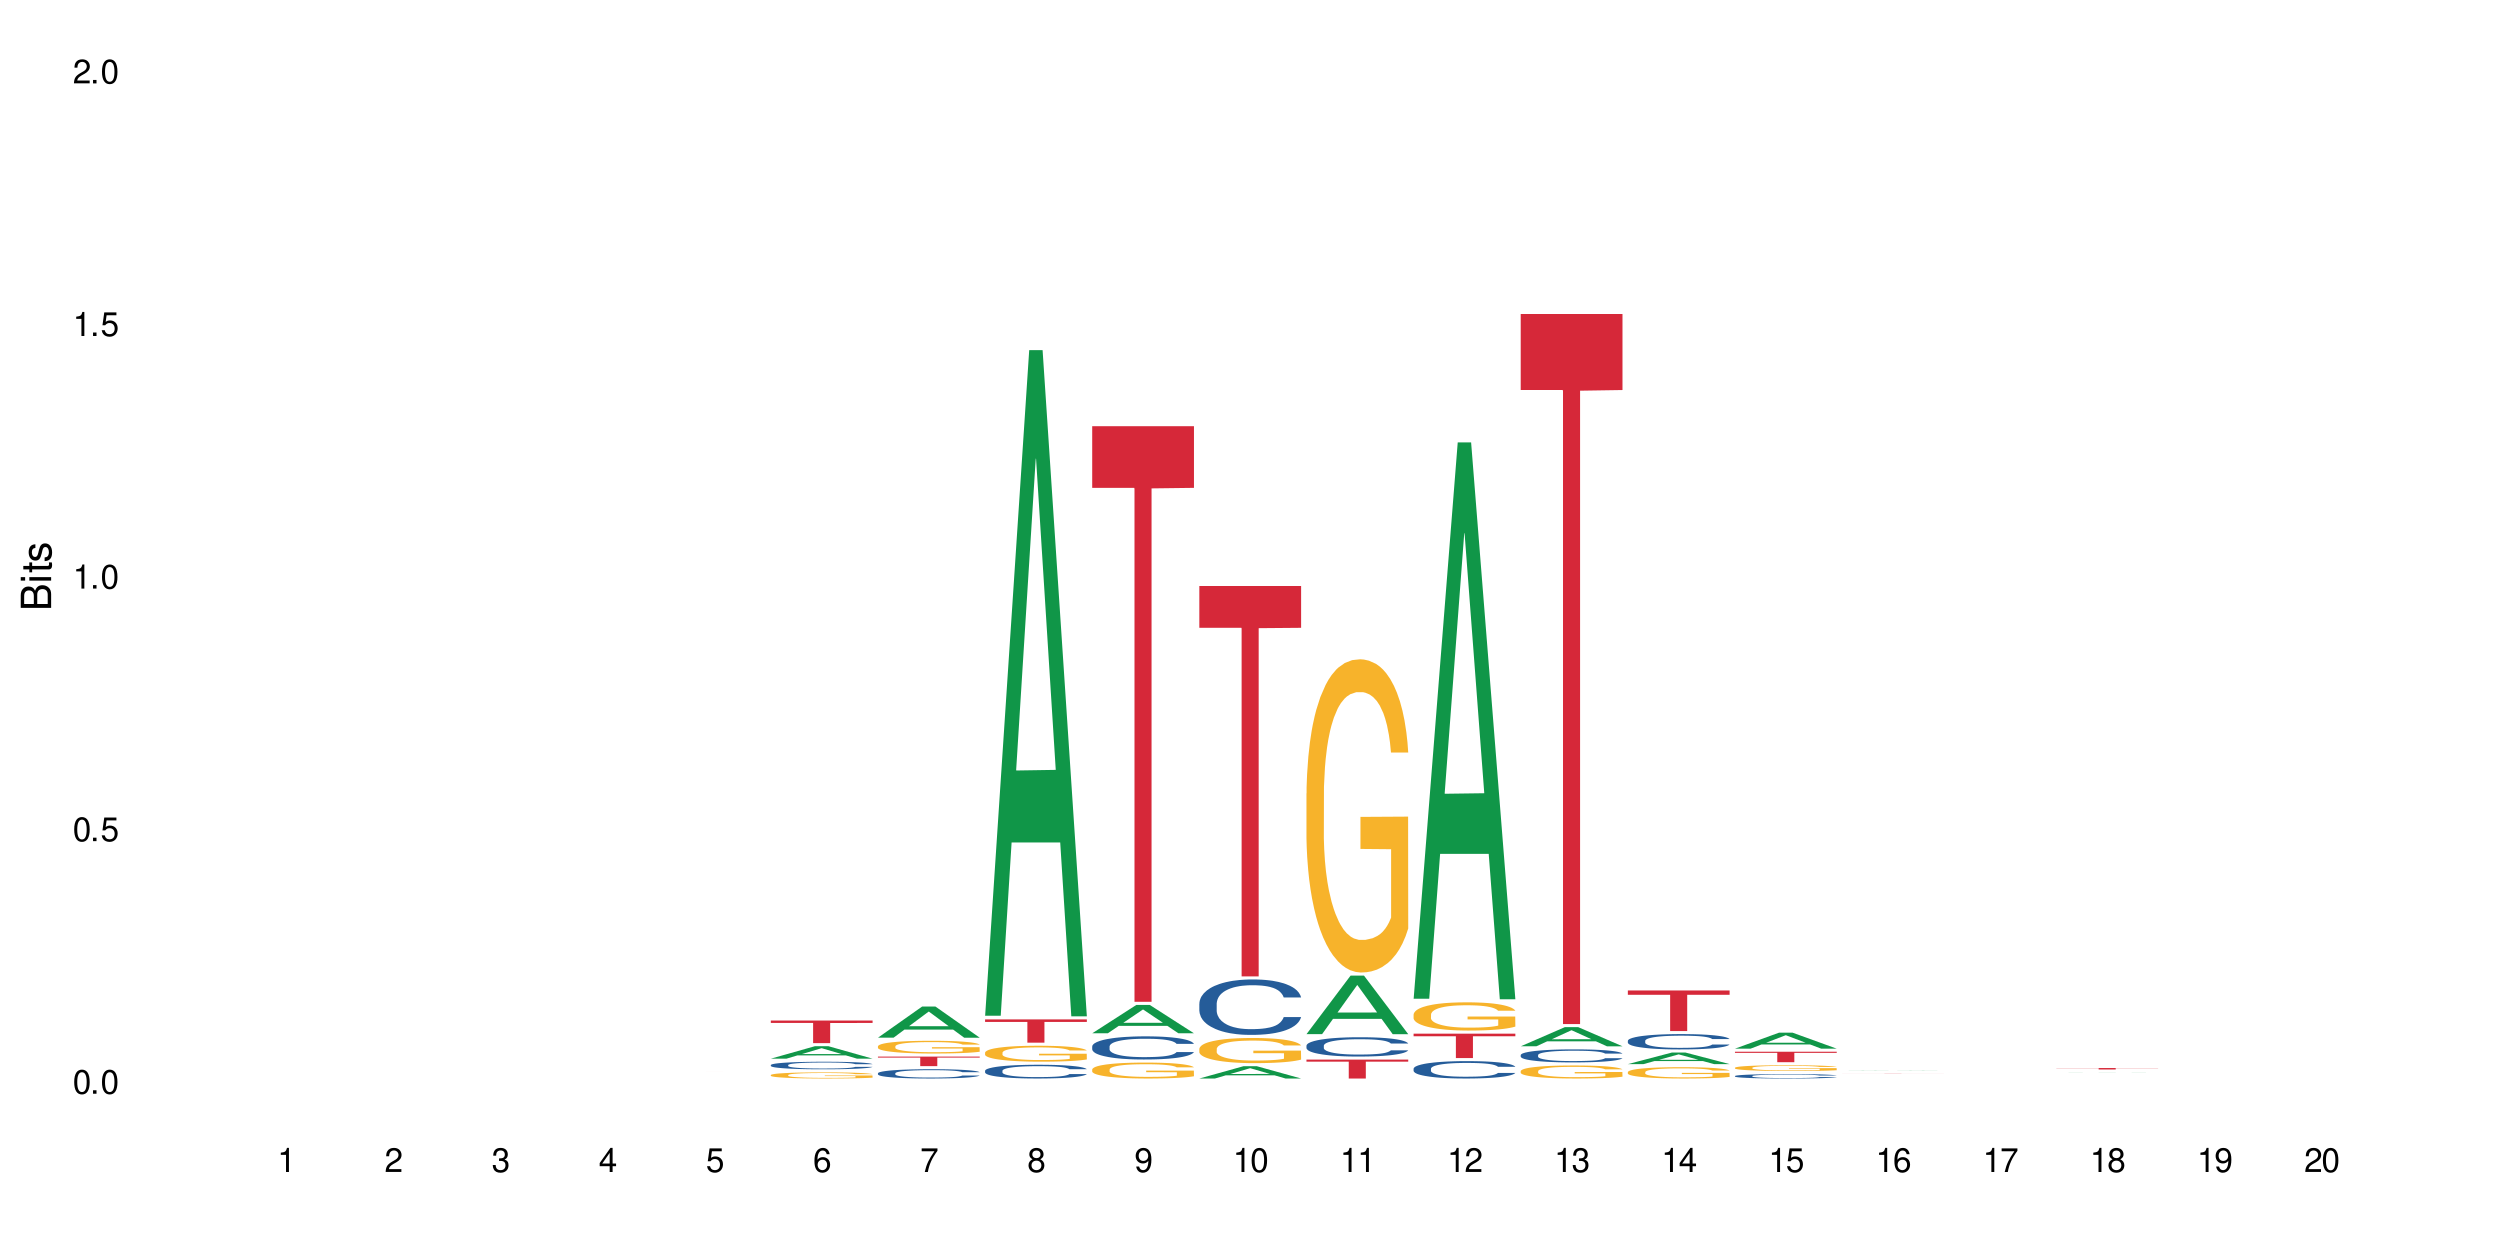 <?xml version="1.0" encoding="UTF-8"?>
<svg xmlns="http://www.w3.org/2000/svg" xmlns:xlink="http://www.w3.org/1999/xlink" width="720" height="360" viewBox="0 0 720 360">
<defs>
<g>
<g id="glyph-0-0">
</g>
<g id="glyph-0-1">
<path d="M 2.641 -6.938 C 2 -6.938 1.422 -6.656 1.078 -6.172 C 0.641 -5.562 0.406 -4.641 0.406 -3.359 C 0.406 -1.016 1.188 0.219 2.641 0.219 C 4.078 0.219 4.859 -1.016 4.859 -3.297 C 4.859 -4.641 4.656 -5.547 4.203 -6.172 C 3.844 -6.656 3.281 -6.938 2.641 -6.938 Z M 2.641 -6.188 C 3.547 -6.188 4 -5.25 4 -3.375 C 4 -1.406 3.562 -0.484 2.625 -0.484 C 1.734 -0.484 1.281 -1.438 1.281 -3.344 C 1.281 -5.25 1.734 -6.188 2.641 -6.188 Z M 2.641 -6.188 "/>
</g>
<g id="glyph-0-2">
<path d="M 1.828 -1 L 0.828 -1 L 0.828 0 L 1.828 0 Z M 1.828 -1 "/>
</g>
<g id="glyph-0-3">
<path d="M 4.562 -6.797 L 1.062 -6.797 L 0.547 -3.094 L 1.328 -3.094 C 1.719 -3.562 2.047 -3.734 2.578 -3.734 C 3.484 -3.734 4.062 -3.109 4.062 -2.094 C 4.062 -1.125 3.484 -0.531 2.578 -0.531 C 1.828 -0.531 1.375 -0.906 1.188 -1.672 L 0.328 -1.672 C 0.453 -1.109 0.547 -0.844 0.75 -0.594 C 1.125 -0.078 1.828 0.219 2.594 0.219 C 3.969 0.219 4.922 -0.781 4.922 -2.219 C 4.922 -3.562 4.031 -4.484 2.719 -4.484 C 2.25 -4.484 1.859 -4.359 1.469 -4.062 L 1.734 -5.969 L 4.562 -5.969 Z M 4.562 -6.797 "/>
</g>
<g id="glyph-0-4">
<path d="M 2.484 -4.938 L 2.484 0 L 3.328 0 L 3.328 -6.938 L 2.766 -6.938 C 2.469 -5.875 2.281 -5.734 0.984 -5.562 L 0.984 -4.938 Z M 2.484 -4.938 "/>
</g>
<g id="glyph-0-5">
<path d="M 4.859 -0.828 L 1.281 -0.828 C 1.359 -1.406 1.672 -1.781 2.5 -2.281 L 3.469 -2.828 C 4.406 -3.344 4.906 -4.062 4.906 -4.906 C 4.906 -5.484 4.672 -6.031 4.266 -6.406 C 3.859 -6.766 3.375 -6.938 2.719 -6.938 C 1.859 -6.938 1.219 -6.625 0.844 -6.031 C 0.609 -5.672 0.5 -5.234 0.484 -4.531 L 1.328 -4.531 C 1.359 -5.016 1.406 -5.281 1.531 -5.516 C 1.75 -5.938 2.188 -6.203 2.703 -6.203 C 3.469 -6.203 4.031 -5.641 4.031 -4.891 C 4.031 -4.344 3.719 -3.859 3.125 -3.516 L 2.234 -3 C 0.812 -2.172 0.406 -1.531 0.328 -0.016 L 4.859 -0.016 Z M 4.859 -0.828 "/>
</g>
<g id="glyph-0-6">
<path d="M 2.125 -3.188 L 2.578 -3.188 C 3.5 -3.188 3.984 -2.766 3.984 -1.922 C 3.984 -1.062 3.469 -0.531 2.594 -0.531 C 1.656 -0.531 1.203 -1 1.156 -2.016 L 0.312 -2.016 C 0.344 -1.453 0.438 -1.094 0.609 -0.781 C 0.953 -0.109 1.625 0.219 2.547 0.219 C 3.953 0.219 4.859 -0.625 4.859 -1.938 C 4.859 -2.828 4.516 -3.297 3.703 -3.594 C 4.344 -3.844 4.656 -4.328 4.656 -5.031 C 4.656 -6.219 3.875 -6.938 2.578 -6.938 C 1.203 -6.938 0.484 -6.172 0.453 -4.703 L 1.297 -4.703 C 1.312 -5.125 1.344 -5.359 1.453 -5.578 C 1.641 -5.969 2.062 -6.203 2.594 -6.203 C 3.344 -6.203 3.797 -5.75 3.797 -5 C 3.797 -4.516 3.609 -4.219 3.25 -4.047 C 3.016 -3.953 2.703 -3.922 2.125 -3.906 Z M 2.125 -3.188 "/>
</g>
<g id="glyph-0-7">
<path d="M 3.141 -1.672 L 3.141 0 L 3.984 0 L 3.984 -1.672 L 4.984 -1.672 L 4.984 -2.438 L 3.984 -2.438 L 3.984 -6.938 L 3.359 -6.938 L 0.266 -2.578 L 0.266 -1.672 Z M 3.141 -2.438 L 1 -2.438 L 3.141 -5.5 Z M 3.141 -2.438 "/>
</g>
<g id="glyph-0-8">
<path d="M 4.781 -5.125 C 4.609 -6.266 3.891 -6.938 2.844 -6.938 C 2.094 -6.938 1.422 -6.578 1.031 -5.953 C 0.594 -5.266 0.406 -4.422 0.406 -3.172 C 0.406 -2 0.578 -1.25 0.984 -0.641 C 1.359 -0.078 1.953 0.219 2.703 0.219 C 3.984 0.219 4.922 -0.75 4.922 -2.094 C 4.922 -3.375 4.062 -4.281 2.844 -4.281 C 2.172 -4.281 1.641 -4.031 1.281 -3.516 C 1.281 -5.234 1.828 -6.188 2.797 -6.188 C 3.391 -6.188 3.797 -5.797 3.938 -5.125 Z M 2.734 -3.531 C 3.547 -3.531 4.062 -2.953 4.062 -2.031 C 4.062 -1.156 3.484 -0.531 2.703 -0.531 C 1.922 -0.531 1.328 -1.188 1.328 -2.078 C 1.328 -2.938 1.906 -3.531 2.734 -3.531 Z M 2.734 -3.531 "/>
</g>
<g id="glyph-0-9">
<path d="M 4.984 -6.797 L 0.438 -6.797 L 0.438 -5.969 L 4.109 -5.969 C 2.5 -3.656 1.828 -2.234 1.328 0 L 2.219 0 C 2.594 -2.172 3.453 -4.047 4.984 -6.094 Z M 4.984 -6.797 "/>
</g>
<g id="glyph-0-10">
<path d="M 3.75 -3.656 C 4.469 -4.094 4.688 -4.438 4.688 -5.078 C 4.688 -6.172 3.844 -6.938 2.641 -6.938 C 1.438 -6.938 0.594 -6.172 0.594 -5.094 C 0.594 -4.438 0.812 -4.094 1.516 -3.656 C 0.734 -3.266 0.359 -2.703 0.359 -1.922 C 0.359 -0.656 1.281 0.219 2.641 0.219 C 3.984 0.219 4.922 -0.656 4.922 -1.922 C 4.922 -2.703 4.531 -3.266 3.75 -3.656 Z M 2.641 -6.188 C 3.359 -6.188 3.812 -5.75 3.812 -5.062 C 3.812 -4.406 3.344 -3.984 2.641 -3.984 C 1.922 -3.984 1.453 -4.406 1.453 -5.078 C 1.453 -5.75 1.922 -6.188 2.641 -6.188 Z M 2.641 -3.266 C 3.484 -3.266 4.062 -2.719 4.062 -1.906 C 4.062 -1.078 3.484 -0.531 2.625 -0.531 C 1.797 -0.531 1.219 -1.094 1.219 -1.906 C 1.219 -2.719 1.781 -3.266 2.641 -3.266 Z M 2.641 -3.266 "/>
</g>
<g id="glyph-0-11">
<path d="M 0.516 -1.578 C 0.672 -0.453 1.406 0.219 2.438 0.219 C 3.188 0.219 3.859 -0.141 4.266 -0.766 C 4.688 -1.453 4.891 -2.297 4.891 -3.547 C 4.891 -4.719 4.703 -5.453 4.312 -6.078 C 3.938 -6.641 3.344 -6.938 2.594 -6.938 C 1.297 -6.938 0.359 -5.969 0.359 -4.625 C 0.359 -3.344 1.234 -2.453 2.453 -2.453 C 3.094 -2.453 3.578 -2.672 4.016 -3.203 C 4 -1.484 3.469 -0.531 2.5 -0.531 C 1.906 -0.531 1.484 -0.906 1.359 -1.578 Z M 2.578 -6.203 C 3.375 -6.203 3.969 -5.531 3.969 -4.641 C 3.969 -3.797 3.391 -3.188 2.547 -3.188 C 1.734 -3.188 1.234 -3.766 1.234 -4.688 C 1.234 -5.562 1.797 -6.203 2.578 -6.203 Z M 2.578 -6.203 "/>
</g>
<g id="glyph-1-0">
</g>
<g id="glyph-1-1">
<path d="M 0 -0.953 L 0 -4.891 C 0 -5.719 -0.234 -6.344 -0.734 -6.797 C -1.188 -7.234 -1.812 -7.469 -2.5 -7.469 C -3.547 -7.469 -4.188 -7 -4.625 -5.875 C -4.984 -6.688 -5.625 -7.094 -6.531 -7.094 C -7.172 -7.094 -7.734 -6.859 -8.141 -6.391 C -8.562 -5.922 -8.75 -5.344 -8.75 -4.5 L -8.75 -0.953 Z M -4.984 -2.062 L -7.766 -2.062 L -7.766 -4.219 C -7.766 -4.844 -7.688 -5.203 -7.453 -5.5 C -7.219 -5.812 -6.859 -5.969 -6.375 -5.969 C -5.891 -5.969 -5.531 -5.812 -5.297 -5.5 C -5.062 -5.203 -4.984 -4.844 -4.984 -4.219 Z M -0.984 -2.062 L -4 -2.062 L -4 -4.781 C -4 -5.766 -3.438 -6.359 -2.484 -6.359 C -1.547 -6.359 -0.984 -5.766 -0.984 -4.781 Z M -0.984 -2.062 "/>
</g>
<g id="glyph-1-2">
<path d="M -6.281 -1.797 L -6.281 -0.797 L 0 -0.797 L 0 -1.797 Z M -8.75 -1.797 L -8.75 -0.797 L -7.484 -0.797 L -7.484 -1.797 Z M -8.75 -1.797 "/>
</g>
<g id="glyph-1-3">
<path d="M -6.281 -3.047 L -6.281 -2.016 L -8.016 -2.016 L -8.016 -1.016 L -6.281 -1.016 L -6.281 -0.172 L -5.469 -0.172 L -5.469 -1.016 L -0.719 -1.016 C -0.078 -1.016 0.281 -1.453 0.281 -2.234 C 0.281 -2.5 0.25 -2.719 0.188 -3.047 L -0.641 -3.047 C -0.609 -2.906 -0.594 -2.766 -0.594 -2.562 C -0.594 -2.141 -0.719 -2.016 -1.156 -2.016 L -5.469 -2.016 L -5.469 -3.047 Z M -6.281 -3.047 "/>
</g>
<g id="glyph-1-4">
<path d="M -4.531 -5.25 C -5.766 -5.25 -6.469 -4.422 -6.469 -2.969 C -6.469 -1.516 -5.719 -0.562 -4.547 -0.562 C -3.562 -0.562 -3.094 -1.062 -2.734 -2.562 L -2.516 -3.484 C -2.344 -4.188 -2.094 -4.469 -1.641 -4.469 C -1.047 -4.469 -0.641 -3.875 -0.641 -3 C -0.641 -2.453 -0.797 -2 -1.062 -1.75 C -1.25 -1.594 -1.422 -1.531 -1.875 -1.469 L -1.875 -0.406 C -0.422 -0.453 0.281 -1.266 0.281 -2.922 C 0.281 -4.5 -0.5 -5.516 -1.719 -5.516 C -2.656 -5.516 -3.172 -4.984 -3.469 -3.734 L -3.703 -2.766 C -3.891 -1.953 -4.156 -1.609 -4.594 -1.609 C -5.188 -1.609 -5.547 -2.125 -5.547 -2.938 C -5.547 -3.75 -5.203 -4.172 -4.531 -4.203 Z M -4.531 -5.25 "/>
</g>
</g>
</defs>
<rect x="-72" y="-36" width="864" height="432" fill="rgb(100%, 100%, 100%)" fill-opacity="1"/>
<path fill-rule="nonzero" fill="rgb(83.922%, 15.686%, 22.353%)" fill-opacity="1" d="M 191.145 308.559 L 220.453 308.559 L 208.238 308.559 L 208.238 308.562 L 203.324 308.562 L 203.324 308.559 Z M 191.145 308.559 "/>
<path fill-rule="nonzero" fill="rgb(6.275%, 58.824%, 28.235%)" fill-opacity="1" d="M 221.996 304.895 L 222.027 304.891 L 234.711 301.301 L 238.562 301.301 L 251.305 304.898 L 246.828 304.898 L 243.633 303.961 L 229.637 303.961 L 226.504 304.895 L 221.996 304.895 L 230.984 303.57 L 242.352 303.566 L 236.684 301.887 L 236.621 301.887 L 236.559 301.895 L 230.953 303.566 L 230.984 303.57 Z M 221.996 304.895 "/>
<path fill-rule="nonzero" fill="rgb(14.51%, 36.078%, 60%)" fill-opacity="1" d="M 221.996 306.73 L 222.031 306.727 L 222.031 306.68 L 222.137 306.605 L 222.391 306.508 L 222.641 306.441 L 223.281 306.324 L 224.176 306.211 L 225.105 306.125 L 225.785 306.074 L 226.391 306.035 L 227.785 305.961 L 228.68 305.922 L 229.645 305.887 L 230.824 305.855 L 231.684 305.836 L 233.613 305.805 L 235.043 305.789 L 236.148 305.781 L 238.547 305.781 L 239.977 305.793 L 241.012 305.801 L 242.156 305.816 L 243.121 305.836 L 244.801 305.879 L 246.301 305.934 L 246.98 305.965 L 248.055 306.027 L 248.875 306.086 L 249.445 306.141 L 250.09 306.211 L 250.664 306.301 L 251.09 306.402 L 251.305 306.488 L 246.301 306.488 L 246.051 306.41 L 245.766 306.348 L 245.23 306.266 L 244.691 306.207 L 243.941 306.152 L 243.262 306.113 L 242.336 306.074 L 241.512 306.051 L 240.652 306.035 L 239.832 306.023 L 238.258 306.008 L 236.438 306.008 L 235.758 306.016 L 234.363 306.031 L 233.613 306.043 L 232.539 306.07 L 231.789 306.098 L 230.895 306.137 L 230.289 306.172 L 229.539 306.223 L 229 306.27 L 228.395 306.332 L 228.035 306.383 L 227.715 306.438 L 227.43 306.504 L 227.215 306.574 L 227.07 306.648 L 227 306.719 L 227 307.027 L 227.07 307.098 L 227.25 307.184 L 227.715 307.305 L 228.395 307.41 L 229.18 307.492 L 229.93 307.551 L 230.359 307.578 L 230.93 307.613 L 231.824 307.652 L 233.113 307.691 L 233.863 307.707 L 235.008 307.723 L 236.188 307.73 L 237.758 307.73 L 239.152 307.723 L 240.082 307.715 L 241.047 307.699 L 242.371 307.664 L 243.191 307.633 L 243.906 307.594 L 244.441 307.555 L 244.801 307.523 L 245.336 307.461 L 245.766 307.395 L 246.086 307.324 L 246.301 307.258 L 251.305 307.258 L 251.09 307.336 L 250.77 307.414 L 250.449 307.473 L 249.949 307.543 L 249.375 307.605 L 248.555 307.672 L 247.875 307.719 L 246.98 307.77 L 246.16 307.805 L 245.266 307.84 L 243.941 307.879 L 243.086 307.898 L 242.156 307.918 L 241.047 307.934 L 239.652 307.949 L 238.152 307.957 L 236.758 307.957 L 235.258 307.953 L 234.148 307.945 L 232.684 307.93 L 230.859 307.891 L 229.539 307.855 L 228.5 307.816 L 227.605 307.777 L 226.605 307.723 L 225.32 307.637 L 224.535 307.566 L 223.996 307.512 L 223.391 307.434 L 222.961 307.367 L 222.461 307.254 L 222.102 307.113 L 221.996 307.004 Z M 221.996 306.73 "/>
<path fill-rule="nonzero" fill="rgb(96.863%, 70.196%, 16.863%)" fill-opacity="1" d="M 221.996 309.602 L 222.031 309.598 L 222.031 309.566 L 222.176 309.492 L 222.531 309.395 L 222.996 309.312 L 223.496 309.246 L 223.82 309.211 L 224.355 309.164 L 224.82 309.129 L 226 309.055 L 227.5 308.988 L 228.32 308.957 L 229.25 308.93 L 230.574 308.898 L 231.184 308.891 L 233.039 308.863 L 235.148 308.848 L 237.473 308.844 L 238.547 308.844 L 240.012 308.852 L 242.012 308.867 L 243.156 308.883 L 244.051 308.898 L 244.98 308.922 L 246.121 308.953 L 247.195 308.992 L 248.055 309.031 L 248.91 309.078 L 249.625 309.133 L 250.234 309.188 L 250.77 309.254 L 251.09 309.312 L 251.305 309.367 L 246.336 309.367 L 246.051 309.312 L 245.73 309.27 L 245.195 309.215 L 244.656 309.176 L 244.121 309.145 L 243.121 309.105 L 242.262 309.078 L 241.191 309.055 L 240.152 309.039 L 238.973 309.031 L 238.258 309.027 L 236.363 309.027 L 234.648 309.039 L 233.648 309.051 L 232.934 309.066 L 231.934 309.09 L 231.324 309.109 L 230.969 309.121 L 229.895 309.172 L 229.18 309.219 L 228.785 309.246 L 228.285 309.297 L 227.93 309.34 L 227.535 309.406 L 227.32 309.453 L 227.035 309.562 L 227 309.855 L 227.105 309.914 L 227.32 309.98 L 227.605 310.039 L 228.035 310.102 L 228.465 310.148 L 229.215 310.211 L 229.859 310.254 L 230.359 310.281 L 231.324 310.324 L 231.719 310.34 L 232.648 310.367 L 233.613 310.391 L 234.793 310.41 L 235.688 310.418 L 237.117 310.43 L 238.938 310.43 L 241.082 310.418 L 242.441 310.406 L 243.371 310.391 L 243.977 310.383 L 244.73 310.363 L 245.266 310.348 L 245.766 310.328 L 246.375 310.301 L 246.375 309.914 L 237.543 309.914 L 237.543 309.734 L 251.27 309.73 L 251.305 310.363 L 250.555 310.406 L 249.625 310.449 L 248.73 310.48 L 247.805 310.508 L 246.48 310.539 L 245.406 310.559 L 243.766 310.582 L 242.262 310.598 L 240.691 310.605 L 239.297 310.609 L 237.652 310.613 L 236.188 310.609 L 234.613 310.598 L 233.363 310.586 L 232.219 310.57 L 231.074 310.551 L 229.645 310.516 L 228.715 310.488 L 227.75 310.453 L 226.785 310.414 L 225.926 310.371 L 225.355 310.336 L 224.785 310.297 L 224.176 310.25 L 223.605 310.195 L 223.176 310.145 L 222.781 310.086 L 222.496 310.035 L 222.211 309.961 L 222.066 309.902 L 221.996 309.852 Z M 221.996 309.602 "/>
<path fill-rule="nonzero" fill="rgb(83.922%, 15.686%, 22.353%)" fill-opacity="1" d="M 221.996 293.918 L 251.305 293.918 L 251.305 294.613 L 239.09 294.617 L 239.09 300.418 L 234.176 300.418 L 234.176 294.625 L 234.105 294.613 L 221.996 294.613 Z M 221.996 293.918 "/>
<path fill-rule="nonzero" fill="rgb(6.275%, 58.824%, 28.235%)" fill-opacity="1" d="M 252.848 298.848 L 252.879 298.84 L 265.562 289.891 L 269.414 289.891 L 282.16 298.859 L 277.68 298.859 L 274.488 296.516 L 260.488 296.516 L 257.359 298.848 L 252.848 298.848 L 261.836 295.547 L 273.203 295.539 L 267.535 291.355 L 267.473 291.348 L 267.41 291.371 L 261.805 295.539 L 261.836 295.547 Z M 252.848 298.848 "/>
<path fill-rule="nonzero" fill="rgb(14.51%, 36.078%, 60%)" fill-opacity="1" d="M 252.848 309.098 L 252.883 309.094 L 252.883 309.035 L 252.992 308.941 L 253.242 308.824 L 253.492 308.746 L 254.137 308.602 L 255.027 308.461 L 255.957 308.352 L 256.637 308.289 L 257.246 308.238 L 258.641 308.148 L 259.531 308.102 L 260.496 308.062 L 261.676 308.02 L 262.535 307.996 L 264.465 307.957 L 265.895 307.938 L 267.004 307.93 L 269.398 307.93 L 270.828 307.941 L 271.863 307.953 L 273.008 307.973 L 273.973 307.996 L 275.652 308.047 L 277.156 308.117 L 277.832 308.156 L 278.906 308.234 L 279.727 308.305 L 280.301 308.371 L 280.945 308.461 L 281.516 308.57 L 281.945 308.695 L 282.16 308.801 L 277.156 308.801 L 276.906 308.703 L 276.617 308.629 L 276.082 308.527 L 275.547 308.457 L 274.797 308.383 L 274.117 308.34 L 273.188 308.293 L 272.363 308.262 L 271.508 308.238 L 270.684 308.227 L 269.113 308.211 L 267.289 308.211 L 266.609 308.215 L 265.215 308.234 L 264.465 308.254 L 263.395 308.285 L 262.641 308.316 L 261.75 308.367 L 261.141 308.41 L 260.391 308.473 L 259.855 308.527 L 259.246 308.609 L 258.891 308.672 L 258.566 308.738 L 258.281 308.82 L 258.066 308.906 L 257.926 308.996 L 257.852 309.086 L 257.852 309.465 L 257.926 309.555 L 258.102 309.656 L 258.566 309.805 L 259.246 309.938 L 260.031 310.039 L 260.785 310.113 L 261.211 310.145 L 261.785 310.188 L 262.68 310.234 L 263.965 310.285 L 264.715 310.305 L 265.859 310.324 L 267.039 310.332 L 268.613 310.332 L 270.004 310.324 L 270.934 310.312 L 271.898 310.293 L 273.223 310.25 L 274.043 310.211 L 274.758 310.164 L 275.297 310.117 L 275.652 310.078 L 276.188 310 L 276.617 309.918 L 276.941 309.832 L 277.156 309.75 L 282.16 309.75 L 281.945 309.848 L 281.621 309.941 L 281.301 310.016 L 280.801 310.102 L 280.23 310.176 L 279.406 310.262 L 278.727 310.316 L 277.832 310.379 L 277.012 310.426 L 276.117 310.469 L 274.797 310.516 L 273.938 310.543 L 273.008 310.562 L 271.898 310.582 L 270.508 310.602 L 269.004 310.609 L 267.609 310.613 L 266.109 310.605 L 265 310.598 L 263.535 310.574 L 261.715 310.531 L 260.391 310.484 L 259.355 310.438 L 258.461 310.391 L 257.461 310.324 L 256.172 310.215 L 255.387 310.133 L 254.852 310.062 L 254.242 309.969 L 253.812 309.883 L 253.312 309.746 L 252.957 309.57 L 252.848 309.438 Z M 252.848 309.098 "/>
<path fill-rule="nonzero" fill="rgb(96.863%, 70.196%, 16.863%)" fill-opacity="1" d="M 252.848 301.316 L 252.883 301.312 L 252.883 301.246 L 253.027 301.094 L 253.383 300.887 L 253.848 300.715 L 254.352 300.582 L 254.672 300.512 L 255.207 300.41 L 255.672 300.336 L 256.852 300.184 L 258.352 300.043 L 259.176 299.984 L 260.105 299.926 L 261.426 299.863 L 262.035 299.84 L 263.895 299.785 L 266.004 299.754 L 268.324 299.742 L 269.398 299.746 L 270.863 299.758 L 272.863 299.797 L 274.008 299.828 L 274.902 299.863 L 275.832 299.906 L 276.977 299.973 L 278.047 300.055 L 278.906 300.133 L 279.766 300.234 L 280.48 300.344 L 281.086 300.461 L 281.621 300.602 L 281.945 300.719 L 282.16 300.836 L 277.191 300.836 L 276.906 300.719 L 276.582 300.629 L 276.047 300.516 L 275.512 300.438 L 274.973 300.371 L 273.973 300.285 L 273.117 300.23 L 272.043 300.184 L 271.008 300.156 L 269.828 300.133 L 269.113 300.129 L 267.219 300.129 L 265.5 300.152 L 264.5 300.18 L 263.785 300.207 L 262.785 300.254 L 262.176 300.297 L 261.82 300.324 L 260.746 300.426 L 260.031 300.52 L 259.641 300.586 L 259.141 300.684 L 258.781 300.777 L 258.391 300.91 L 258.176 301.012 L 257.887 301.238 L 257.852 301.844 L 257.961 301.969 L 258.176 302.109 L 258.461 302.23 L 258.891 302.355 L 259.316 302.453 L 260.07 302.586 L 260.711 302.672 L 261.211 302.73 L 262.176 302.82 L 262.57 302.852 L 263.5 302.91 L 264.465 302.957 L 265.645 302.996 L 266.539 303.016 L 267.969 303.035 L 269.793 303.035 L 271.938 303.016 L 273.293 302.988 L 274.223 302.961 L 274.832 302.938 L 275.582 302.898 L 276.117 302.867 L 276.617 302.828 L 277.227 302.773 L 277.227 301.969 L 268.398 301.969 L 268.398 301.59 L 282.121 301.586 L 282.16 302.898 L 281.406 302.992 L 280.48 303.078 L 279.586 303.145 L 278.656 303.203 L 277.332 303.266 L 276.262 303.305 L 274.617 303.352 L 273.117 303.383 L 271.543 303.402 L 270.148 303.414 L 268.504 303.418 L 267.039 303.41 L 265.465 303.391 L 264.215 303.363 L 263.07 303.328 L 261.926 303.285 L 260.496 303.215 L 259.57 303.16 L 258.602 303.09 L 257.637 303.004 L 256.781 302.914 L 256.207 302.844 L 255.637 302.762 L 255.027 302.66 L 254.457 302.547 L 254.027 302.445 L 253.637 302.328 L 253.348 302.215 L 253.062 302.062 L 252.922 301.945 L 252.848 301.84 Z M 252.848 301.316 "/>
<path fill-rule="nonzero" fill="rgb(83.922%, 15.686%, 22.353%)" fill-opacity="1" d="M 252.848 304.301 L 282.16 304.301 L 282.16 304.594 L 269.941 304.598 L 269.941 307.047 L 265.027 307.047 L 265.027 304.602 L 264.957 304.594 L 252.848 304.594 Z M 252.848 304.301 "/>
<path fill-rule="nonzero" fill="rgb(6.275%, 58.824%, 28.235%)" fill-opacity="1" d="M 283.703 292.527 L 283.734 292.344 L 296.414 100.832 L 300.266 100.832 L 313.012 292.707 L 308.535 292.707 L 305.34 242.621 L 291.344 242.621 L 288.211 292.527 L 283.703 292.527 L 292.688 221.902 L 304.055 221.723 L 298.387 132.18 L 298.324 132 L 298.262 132.539 L 292.656 221.723 L 292.688 221.902 Z M 283.703 292.527 "/>
<path fill-rule="nonzero" fill="rgb(14.51%, 36.078%, 60%)" fill-opacity="1" d="M 283.703 308.375 L 283.738 308.371 L 283.738 308.285 L 283.844 308.145 L 284.094 307.973 L 284.344 307.852 L 284.988 307.641 L 285.883 307.434 L 286.812 307.273 L 287.492 307.18 L 288.098 307.105 L 289.492 306.973 L 290.387 306.906 L 291.352 306.844 L 292.531 306.781 L 293.387 306.746 L 295.316 306.688 L 296.746 306.66 L 297.855 306.652 L 300.25 306.652 L 301.68 306.664 L 302.719 306.684 L 303.859 306.711 L 304.828 306.746 L 306.508 306.824 L 308.008 306.926 L 308.688 306.984 L 309.758 307.098 L 310.582 307.203 L 311.152 307.301 L 311.797 307.434 L 312.367 307.598 L 312.797 307.781 L 313.012 307.938 L 308.008 307.938 L 307.758 307.793 L 307.473 307.68 L 306.934 307.531 L 306.398 307.426 L 305.648 307.32 L 304.969 307.254 L 304.039 307.184 L 303.219 307.141 L 302.359 307.105 L 301.539 307.086 L 299.965 307.062 L 298.141 307.062 L 297.465 307.07 L 296.07 307.102 L 295.316 307.125 L 294.246 307.176 L 293.496 307.223 L 292.602 307.297 L 291.992 307.355 L 291.242 307.453 L 290.707 307.535 L 290.098 307.652 L 289.742 307.746 L 289.422 307.848 L 289.133 307.965 L 288.922 308.094 L 288.777 308.227 L 288.707 308.355 L 288.707 308.918 L 288.777 309.047 L 288.957 309.199 L 289.422 309.422 L 290.098 309.613 L 290.887 309.766 L 291.637 309.875 L 292.066 309.926 L 292.637 309.98 L 293.531 310.055 L 294.816 310.125 L 295.57 310.156 L 296.711 310.184 L 297.891 310.199 L 299.465 310.199 L 300.859 310.184 L 301.789 310.168 L 302.754 310.137 L 304.074 310.078 L 304.898 310.02 L 305.613 309.949 L 306.148 309.879 L 306.508 309.824 L 307.043 309.711 L 307.473 309.586 L 307.793 309.461 L 308.008 309.336 L 313.012 309.336 L 312.797 309.484 L 312.477 309.625 L 312.152 309.73 L 311.652 309.855 L 311.082 309.969 L 310.258 310.094 L 309.582 310.176 L 308.688 310.27 L 307.863 310.336 L 306.973 310.398 L 305.648 310.473 L 304.789 310.508 L 303.859 310.539 L 302.754 310.57 L 301.359 310.594 L 299.859 310.609 L 298.465 310.613 L 296.961 310.605 L 295.855 310.59 L 294.391 310.559 L 292.566 310.492 L 291.242 310.422 L 290.207 310.355 L 289.312 310.281 L 288.312 310.184 L 287.027 310.027 L 286.238 309.902 L 285.703 309.801 L 285.094 309.66 L 284.668 309.531 L 284.168 309.332 L 283.809 309.074 L 283.703 308.875 Z M 283.703 308.375 "/>
<path fill-rule="nonzero" fill="rgb(96.863%, 70.196%, 16.863%)" fill-opacity="1" d="M 283.703 303.141 L 283.738 303.137 L 283.738 303.055 L 283.879 302.863 L 284.238 302.605 L 284.703 302.391 L 285.203 302.223 L 285.523 302.133 L 286.059 302.008 L 286.523 301.918 L 287.703 301.727 L 289.207 301.551 L 290.027 301.477 L 290.957 301.406 L 292.281 301.324 L 292.887 301.297 L 294.746 301.227 L 296.855 301.188 L 299.18 301.172 L 300.25 301.18 L 301.715 301.195 L 303.719 301.242 L 304.863 301.281 L 305.754 301.324 L 306.684 301.379 L 307.828 301.465 L 308.902 301.562 L 309.758 301.664 L 310.617 301.789 L 311.332 301.926 L 311.938 302.07 L 312.477 302.246 L 312.797 302.395 L 313.012 302.543 L 308.043 302.543 L 307.758 302.395 L 307.434 302.281 L 306.898 302.145 L 306.363 302.043 L 305.828 301.961 L 304.828 301.852 L 303.969 301.785 L 302.895 301.727 L 301.859 301.691 L 300.68 301.664 L 299.965 301.656 L 298.07 301.656 L 296.355 301.684 L 295.355 301.719 L 294.641 301.754 L 293.637 301.816 L 293.031 301.867 L 292.672 301.898 L 291.602 302.031 L 290.887 302.148 L 290.492 302.227 L 289.992 302.352 L 289.637 302.465 L 289.242 302.633 L 289.027 302.758 L 288.742 303.043 L 288.707 303.801 L 288.812 303.957 L 289.027 304.133 L 289.312 304.281 L 289.742 304.441 L 290.172 304.562 L 290.922 304.727 L 291.566 304.836 L 292.066 304.906 L 293.031 305.02 L 293.422 305.059 L 294.352 305.133 L 295.316 305.191 L 296.496 305.242 L 297.391 305.27 L 298.82 305.289 L 300.645 305.289 L 302.789 305.262 L 304.148 305.23 L 305.078 305.195 L 305.684 305.168 L 306.434 305.121 L 306.973 305.078 L 307.473 305.031 L 308.078 304.961 L 308.078 303.957 L 299.25 303.953 L 299.25 303.484 L 312.977 303.48 L 313.012 305.121 L 312.262 305.234 L 311.332 305.344 L 310.438 305.426 L 309.508 305.5 L 308.188 305.578 L 307.113 305.629 L 305.469 305.688 L 303.969 305.727 L 302.395 305.75 L 301 305.762 L 299.355 305.766 L 297.891 305.758 L 296.32 305.734 L 295.066 305.699 L 293.926 305.656 L 292.781 305.602 L 291.352 305.516 L 290.422 305.445 L 289.457 305.355 L 288.492 305.25 L 287.633 305.137 L 287.062 305.051 L 286.488 304.949 L 285.883 304.824 L 285.309 304.68 L 284.883 304.551 L 284.488 304.402 L 284.203 304.266 L 283.914 304.078 L 283.773 303.926 L 283.703 303.797 Z M 283.703 303.141 "/>
<path fill-rule="nonzero" fill="rgb(83.922%, 15.686%, 22.353%)" fill-opacity="1" d="M 283.703 293.59 L 313.012 293.59 L 313.012 294.309 L 300.797 294.312 L 300.797 300.289 L 295.883 300.289 L 295.883 294.32 L 295.809 294.309 L 283.703 294.309 Z M 283.703 293.59 "/>
<path fill-rule="nonzero" fill="rgb(6.275%, 58.824%, 28.235%)" fill-opacity="1" d="M 314.555 297.582 L 314.586 297.574 L 327.27 289.414 L 331.121 289.414 L 343.863 297.59 L 339.387 297.59 L 336.191 295.453 L 322.195 295.453 L 319.062 297.582 L 314.555 297.582 L 323.543 294.57 L 334.91 294.562 L 329.242 290.75 L 329.18 290.742 L 329.117 290.766 L 323.512 294.562 L 323.543 294.57 Z M 314.555 297.582 "/>
<path fill-rule="nonzero" fill="rgb(14.51%, 36.078%, 60%)" fill-opacity="1" d="M 314.555 301.375 L 314.59 301.367 L 314.59 301.223 L 314.695 300.988 L 314.949 300.695 L 315.199 300.496 L 315.84 300.137 L 316.734 299.789 L 317.664 299.52 L 318.344 299.363 L 318.949 299.242 L 320.344 299.016 L 321.238 298.898 L 322.203 298.797 L 323.383 298.691 L 324.242 298.633 L 326.172 298.535 L 327.602 298.492 L 328.711 298.473 L 331.105 298.473 L 332.535 298.496 L 333.57 298.527 L 334.715 298.578 L 335.68 298.633 L 337.359 298.766 L 338.859 298.938 L 339.539 299.035 L 340.613 299.223 L 341.434 299.406 L 342.004 299.562 L 342.648 299.789 L 343.223 300.062 L 343.648 300.375 L 343.863 300.637 L 338.859 300.637 L 338.609 300.391 L 338.324 300.203 L 337.789 299.953 L 337.25 299.777 L 336.5 299.602 L 335.82 299.484 L 334.895 299.367 L 334.07 299.297 L 333.211 299.242 L 332.391 299.203 L 330.816 299.168 L 328.996 299.168 L 328.316 299.18 L 326.922 299.23 L 326.172 299.27 L 325.098 299.355 L 324.348 299.438 L 323.453 299.559 L 322.848 299.66 L 322.098 299.82 L 321.559 299.961 L 320.953 300.16 L 320.594 300.312 L 320.273 300.484 L 319.988 300.684 L 319.773 300.898 L 319.629 301.125 L 319.559 301.344 L 319.559 302.289 L 319.629 302.508 L 319.809 302.762 L 320.273 303.133 L 320.953 303.457 L 321.738 303.711 L 322.488 303.895 L 322.918 303.98 L 323.492 304.078 L 324.383 304.199 L 325.672 304.32 L 326.422 304.371 L 327.566 304.418 L 328.746 304.445 L 330.316 304.445 L 331.711 304.418 L 332.641 304.391 L 333.605 304.34 L 334.93 304.238 L 335.75 304.141 L 336.465 304.023 L 337 303.906 L 337.359 303.809 L 337.895 303.621 L 338.324 303.414 L 338.645 303.199 L 338.859 302.992 L 343.863 302.992 L 343.648 303.238 L 343.328 303.477 L 343.008 303.652 L 342.508 303.863 L 341.934 304.055 L 341.113 304.266 L 340.434 304.406 L 339.539 304.559 L 338.719 304.676 L 337.824 304.777 L 336.5 304.902 L 335.645 304.961 L 334.715 305.016 L 333.605 305.066 L 332.211 305.109 L 330.711 305.133 L 329.316 305.137 L 327.816 305.125 L 326.707 305.102 L 325.242 305.047 L 323.418 304.938 L 322.098 304.82 L 321.059 304.707 L 320.168 304.586 L 319.164 304.418 L 317.879 304.152 L 317.094 303.945 L 316.555 303.773 L 315.949 303.535 L 315.52 303.324 L 315.02 302.98 L 314.66 302.551 L 314.555 302.215 Z M 314.555 301.375 "/>
<path fill-rule="nonzero" fill="rgb(96.863%, 70.196%, 16.863%)" fill-opacity="1" d="M 314.555 307.988 L 314.59 307.984 L 314.59 307.902 L 314.734 307.711 L 315.09 307.453 L 315.555 307.238 L 316.055 307.07 L 316.379 306.984 L 316.914 306.855 L 317.379 306.766 L 318.559 306.574 L 320.059 306.398 L 320.883 306.324 L 321.809 306.254 L 323.133 306.172 L 323.742 306.145 L 325.598 306.078 L 327.707 306.035 L 330.031 306.023 L 331.105 306.027 L 332.57 306.043 L 334.57 306.09 L 335.715 306.133 L 336.609 306.172 L 337.539 306.227 L 338.68 306.312 L 339.754 306.414 L 340.613 306.512 L 341.469 306.641 L 342.184 306.773 L 342.793 306.918 L 343.328 307.098 L 343.648 307.242 L 343.863 307.391 L 338.895 307.391 L 338.609 307.242 L 338.289 307.129 L 337.754 306.992 L 337.215 306.891 L 336.68 306.812 L 335.68 306.703 L 334.82 306.633 L 333.75 306.574 L 332.711 306.539 L 331.531 306.512 L 330.816 306.504 L 328.922 306.504 L 327.207 306.535 L 326.207 306.566 L 325.492 306.602 L 324.492 306.664 L 323.883 306.715 L 323.527 306.746 L 322.453 306.879 L 321.738 306.996 L 321.344 307.074 L 320.844 307.199 L 320.488 307.312 L 320.094 307.48 L 319.879 307.605 L 319.594 307.891 L 319.559 308.645 L 319.664 308.805 L 319.879 308.977 L 320.168 309.129 L 320.594 309.289 L 321.023 309.41 L 321.773 309.574 L 322.418 309.684 L 322.918 309.754 L 323.883 309.867 L 324.277 309.902 L 325.207 309.98 L 326.172 310.039 L 327.352 310.09 L 328.246 310.113 L 329.676 310.133 L 331.496 310.133 L 333.641 310.109 L 335 310.074 L 335.93 310.043 L 336.535 310.012 L 337.289 309.965 L 337.824 309.926 L 338.324 309.879 L 338.934 309.809 L 338.934 308.805 L 330.102 308.801 L 330.102 308.332 L 343.828 308.328 L 343.863 309.965 L 343.113 310.078 L 342.184 310.188 L 341.289 310.273 L 340.363 310.344 L 339.039 310.422 L 337.965 310.473 L 336.324 310.531 L 334.82 310.57 L 333.25 310.594 L 331.855 310.609 L 330.211 310.613 L 328.746 310.605 L 327.172 310.578 L 325.922 310.547 L 324.777 310.504 L 323.633 310.449 L 322.203 310.359 L 321.273 310.289 L 320.309 310.203 L 319.344 310.098 L 318.484 309.984 L 317.914 309.895 L 317.344 309.793 L 316.734 309.668 L 316.164 309.527 L 315.734 309.398 L 315.34 309.25 L 315.055 309.113 L 314.77 308.922 L 314.625 308.773 L 314.555 308.641 Z M 314.555 307.988 "/>
<path fill-rule="nonzero" fill="rgb(83.922%, 15.686%, 22.353%)" fill-opacity="1" d="M 314.555 122.754 L 343.863 122.754 L 343.863 140.5 L 331.648 140.656 L 331.648 288.527 L 326.734 288.527 L 326.734 140.812 L 326.664 140.5 L 314.555 140.5 Z M 314.555 122.754 "/>
<path fill-rule="nonzero" fill="rgb(6.275%, 58.824%, 28.235%)" fill-opacity="1" d="M 345.406 310.609 L 345.438 310.605 L 358.121 307.07 L 361.973 307.07 L 374.719 310.613 L 370.238 310.613 L 367.047 309.688 L 353.047 309.688 L 349.918 310.609 L 345.406 310.609 L 354.395 309.305 L 365.762 309.301 L 360.094 307.648 L 360.031 307.648 L 359.969 307.656 L 354.363 309.301 L 354.395 309.305 Z M 345.406 310.609 "/>
<path fill-rule="nonzero" fill="rgb(14.51%, 36.078%, 60%)" fill-opacity="1" d="M 345.406 289.039 L 345.441 289.023 L 345.441 288.672 L 345.551 288.121 L 345.801 287.418 L 346.051 286.938 L 346.695 286.078 L 347.586 285.246 L 348.516 284.605 L 349.195 284.227 L 349.805 283.934 L 351.199 283.395 L 352.09 283.117 L 353.055 282.867 L 354.234 282.621 L 355.094 282.473 L 357.023 282.242 L 358.453 282.141 L 359.562 282.094 L 361.957 282.094 L 363.387 282.152 L 364.422 282.227 L 365.566 282.344 L 366.531 282.473 L 368.211 282.797 L 369.715 283.203 L 370.391 283.438 L 371.465 283.891 L 372.285 284.328 L 372.859 284.707 L 373.504 285.246 L 374.074 285.902 L 374.504 286.645 L 374.719 287.273 L 369.715 287.273 L 369.465 286.691 L 369.176 286.238 L 368.641 285.641 L 368.105 285.215 L 367.355 284.793 L 366.676 284.516 L 365.746 284.238 L 364.922 284.062 L 364.066 283.934 L 363.242 283.844 L 361.672 283.758 L 359.848 283.758 L 359.168 283.789 L 357.773 283.902 L 357.023 284.008 L 355.953 284.211 L 355.199 284.398 L 354.309 284.691 L 353.699 284.941 L 352.949 285.32 L 352.414 285.652 L 351.805 286.137 L 351.449 286.5 L 351.125 286.91 L 350.84 287.391 L 350.625 287.902 L 350.484 288.441 L 350.41 288.965 L 350.41 291.227 L 350.484 291.75 L 350.66 292.363 L 351.125 293.254 L 351.805 294.027 L 352.59 294.641 L 353.344 295.078 L 353.77 295.281 L 354.344 295.516 L 355.238 295.805 L 356.523 296.098 L 357.273 296.215 L 358.418 296.332 L 359.598 296.391 L 361.172 296.391 L 362.562 296.332 L 363.492 296.258 L 364.457 296.141 L 365.781 295.895 L 366.605 295.66 L 367.32 295.383 L 367.855 295.105 L 368.211 294.871 L 368.75 294.422 L 369.176 293.926 L 369.5 293.414 L 369.715 292.918 L 374.719 292.918 L 374.504 293.5 L 374.18 294.07 L 373.859 294.492 L 373.359 295.004 L 372.789 295.457 L 371.965 295.965 L 371.285 296.301 L 370.391 296.668 L 369.57 296.945 L 368.676 297.191 L 367.355 297.484 L 366.496 297.629 L 365.566 297.762 L 364.457 297.879 L 363.066 297.98 L 361.562 298.039 L 360.168 298.051 L 358.668 298.023 L 357.559 297.965 L 356.094 297.832 L 354.273 297.57 L 352.949 297.293 L 351.914 297.016 L 351.02 296.727 L 350.02 296.332 L 348.73 295.688 L 347.945 295.195 L 347.41 294.785 L 346.801 294.215 L 346.371 293.707 L 345.871 292.891 L 345.516 291.852 L 345.406 291.051 Z M 345.406 289.039 "/>
<path fill-rule="nonzero" fill="rgb(96.863%, 70.196%, 16.863%)" fill-opacity="1" d="M 345.406 302.043 L 345.441 302.035 L 345.441 301.902 L 345.586 301.605 L 345.945 301.195 L 346.406 300.855 L 346.91 300.594 L 347.23 300.453 L 347.766 300.254 L 348.23 300.109 L 349.41 299.812 L 350.91 299.531 L 351.734 299.414 L 352.664 299.301 L 353.984 299.176 L 354.594 299.129 L 356.453 299.023 L 358.562 298.957 L 360.883 298.938 L 361.957 298.941 L 363.422 298.969 L 365.426 299.043 L 366.566 299.109 L 367.461 299.176 L 368.391 299.262 L 369.535 299.395 L 370.605 299.551 L 371.465 299.711 L 372.324 299.91 L 373.039 300.121 L 373.645 300.355 L 374.18 300.633 L 374.504 300.863 L 374.719 301.094 L 369.75 301.094 L 369.465 300.863 L 369.141 300.684 L 368.605 300.465 L 368.07 300.309 L 367.531 300.18 L 366.531 300.008 L 365.676 299.902 L 364.602 299.812 L 363.566 299.75 L 362.387 299.711 L 361.672 299.699 L 359.777 299.699 L 358.062 299.746 L 357.059 299.797 L 356.344 299.852 L 355.344 299.949 L 354.738 300.027 L 354.379 300.082 L 353.309 300.289 L 352.59 300.473 L 352.199 300.598 L 351.699 300.797 L 351.34 300.977 L 350.949 301.242 L 350.734 301.441 L 350.445 301.891 L 350.41 303.082 L 350.52 303.332 L 350.734 303.605 L 351.02 303.844 L 351.449 304.094 L 351.875 304.289 L 352.629 304.547 L 353.27 304.719 L 353.77 304.832 L 354.738 305.008 L 355.129 305.07 L 356.059 305.188 L 357.023 305.281 L 358.203 305.359 L 359.098 305.398 L 360.527 305.434 L 362.352 305.434 L 364.496 305.395 L 365.852 305.34 L 366.781 305.285 L 367.391 305.242 L 368.141 305.168 L 368.676 305.102 L 369.176 305.027 L 369.785 304.918 L 369.785 303.332 L 360.957 303.328 L 360.957 302.586 L 374.684 302.578 L 374.719 305.168 L 373.969 305.348 L 373.039 305.52 L 372.145 305.652 L 371.215 305.766 L 369.891 305.891 L 368.82 305.969 L 367.176 306.062 L 365.676 306.121 L 364.102 306.16 L 362.707 306.18 L 361.062 306.188 L 359.598 306.176 L 358.023 306.133 L 356.773 306.082 L 355.629 306.016 L 354.484 305.93 L 353.055 305.789 L 352.129 305.68 L 351.16 305.539 L 350.195 305.375 L 349.34 305.195 L 348.766 305.055 L 348.195 304.895 L 347.586 304.699 L 347.016 304.473 L 346.586 304.266 L 346.195 304.035 L 345.906 303.816 L 345.621 303.52 L 345.48 303.281 L 345.406 303.074 Z M 345.406 302.043 "/>
<path fill-rule="nonzero" fill="rgb(83.922%, 15.686%, 22.353%)" fill-opacity="1" d="M 345.406 168.773 L 374.719 168.773 L 374.719 180.809 L 362.5 180.914 L 362.5 281.211 L 357.586 281.211 L 357.586 181.02 L 357.516 180.809 L 345.406 180.809 Z M 345.406 168.773 "/>
<path fill-rule="nonzero" fill="rgb(6.275%, 58.824%, 28.235%)" fill-opacity="1" d="M 376.262 297.824 L 376.293 297.809 L 388.973 280.969 L 392.824 280.969 L 405.57 297.84 L 401.094 297.84 L 397.898 293.438 L 383.902 293.438 L 380.77 297.824 L 376.262 297.824 L 385.246 291.613 L 396.613 291.598 L 390.945 283.727 L 390.883 283.711 L 390.82 283.758 L 385.215 291.598 L 385.246 291.613 Z M 376.262 297.824 "/>
<path fill-rule="nonzero" fill="rgb(14.51%, 36.078%, 60%)" fill-opacity="1" d="M 376.262 301.145 L 376.297 301.141 L 376.297 301.02 L 376.402 300.824 L 376.652 300.582 L 376.902 300.414 L 377.547 300.113 L 378.441 299.824 L 379.371 299.602 L 380.051 299.469 L 380.656 299.367 L 382.051 299.18 L 382.945 299.082 L 383.91 298.996 L 385.09 298.91 L 385.945 298.859 L 387.879 298.777 L 389.309 298.742 L 390.414 298.727 L 392.809 298.727 L 394.238 298.746 L 395.277 298.77 L 396.418 298.812 L 397.387 298.859 L 399.066 298.969 L 400.566 299.113 L 401.246 299.195 L 402.316 299.352 L 403.141 299.504 L 403.711 299.637 L 404.355 299.824 L 404.926 300.051 L 405.355 300.312 L 405.57 300.531 L 400.566 300.531 L 400.316 300.328 L 400.031 300.168 L 399.492 299.961 L 398.957 299.812 L 398.207 299.668 L 397.527 299.57 L 396.598 299.473 L 395.777 299.41 L 394.918 299.367 L 394.098 299.336 L 392.523 299.305 L 390.699 299.305 L 390.023 299.316 L 388.629 299.355 L 387.879 299.391 L 386.805 299.461 L 386.055 299.527 L 385.16 299.629 L 384.555 299.719 L 383.801 299.848 L 383.266 299.965 L 382.66 300.133 L 382.301 300.262 L 381.98 300.402 L 381.691 300.57 L 381.48 300.75 L 381.336 300.938 L 381.266 301.121 L 381.266 301.91 L 381.336 302.09 L 381.516 302.305 L 381.98 302.613 L 382.66 302.883 L 383.445 303.098 L 384.195 303.25 L 384.625 303.32 L 385.195 303.402 L 386.09 303.504 L 387.375 303.605 L 388.129 303.648 L 389.27 303.688 L 390.449 303.707 L 392.023 303.707 L 393.418 303.688 L 394.348 303.664 L 395.312 303.621 L 396.633 303.535 L 397.457 303.453 L 398.172 303.355 L 398.707 303.262 L 399.066 303.18 L 399.602 303.023 L 400.031 302.848 L 400.352 302.672 L 400.566 302.496 L 405.57 302.496 L 405.355 302.703 L 405.035 302.898 L 404.711 303.047 L 404.211 303.227 L 403.641 303.383 L 402.816 303.559 L 402.141 303.676 L 401.246 303.805 L 400.422 303.902 L 399.531 303.988 L 398.207 304.09 L 397.348 304.141 L 396.418 304.188 L 395.312 304.227 L 393.918 304.262 L 392.418 304.281 L 391.023 304.289 L 389.52 304.277 L 388.414 304.258 L 386.949 304.211 L 385.125 304.121 L 383.801 304.023 L 382.766 303.926 L 381.871 303.824 L 380.871 303.688 L 379.586 303.465 L 378.797 303.293 L 378.262 303.148 L 377.652 302.949 L 377.227 302.773 L 376.727 302.488 L 376.367 302.125 L 376.262 301.848 Z M 376.262 301.145 "/>
<path fill-rule="nonzero" fill="rgb(96.863%, 70.196%, 16.863%)" fill-opacity="1" d="M 376.262 228.512 L 376.297 228.426 L 376.297 226.781 L 376.438 223.074 L 376.797 217.965 L 377.262 213.762 L 377.762 210.469 L 378.082 208.738 L 378.621 206.266 L 379.082 204.453 L 380.262 200.746 L 381.766 197.285 L 382.586 195.801 L 383.516 194.402 L 384.84 192.836 L 385.445 192.262 L 387.305 190.941 L 389.414 190.117 L 391.738 189.871 L 392.809 189.953 L 394.273 190.281 L 396.277 191.188 L 397.422 192.012 L 398.312 192.836 L 399.242 193.906 L 400.387 195.555 L 401.461 197.531 L 402.316 199.512 L 403.176 201.98 L 403.891 204.617 L 404.5 207.5 L 405.035 210.961 L 405.355 213.844 L 405.57 216.73 L 400.602 216.73 L 400.316 213.844 L 399.996 211.621 L 399.457 208.902 L 398.922 206.926 L 398.387 205.359 L 397.387 203.219 L 396.527 201.898 L 395.453 200.746 L 394.418 200.004 L 393.238 199.512 L 392.523 199.344 L 390.629 199.344 L 388.914 199.922 L 387.914 200.582 L 387.199 201.238 L 386.195 202.477 L 385.59 203.465 L 385.23 204.125 L 384.16 206.676 L 383.445 208.984 L 383.051 210.551 L 382.551 213.02 L 382.195 215.246 L 381.801 218.543 L 381.586 221.012 L 381.301 226.613 L 381.266 241.445 L 381.371 244.574 L 381.586 247.953 L 381.871 250.918 L 382.301 254.051 L 382.73 256.438 L 383.48 259.652 L 384.125 261.793 L 384.625 263.195 L 385.59 265.418 L 385.984 266.16 L 386.91 267.645 L 387.879 268.797 L 389.055 269.785 L 389.949 270.281 L 391.379 270.691 L 393.203 270.691 L 395.348 270.199 L 396.707 269.539 L 397.637 268.879 L 398.242 268.305 L 398.992 267.398 L 399.531 266.574 L 400.031 265.668 L 400.637 264.266 L 400.637 244.574 L 391.809 244.492 L 391.809 235.266 L 405.535 235.184 L 405.57 267.398 L 404.82 269.621 L 403.891 271.762 L 402.996 273.41 L 402.066 274.812 L 400.746 276.375 L 399.672 277.367 L 398.027 278.52 L 396.527 279.262 L 394.953 279.754 L 393.559 280 L 391.918 280.086 L 390.449 279.918 L 388.879 279.426 L 387.625 278.766 L 386.484 277.941 L 385.34 276.871 L 383.91 275.141 L 382.98 273.742 L 382.016 272.012 L 381.051 269.949 L 380.191 267.727 L 379.621 265.996 L 379.047 264.02 L 378.441 261.547 L 377.867 258.746 L 377.441 256.191 L 377.047 253.309 L 376.762 250.59 L 376.473 246.883 L 376.332 243.918 L 376.262 241.363 Z M 376.262 228.512 "/>
<path fill-rule="nonzero" fill="rgb(83.922%, 15.686%, 22.353%)" fill-opacity="1" d="M 376.262 305.172 L 405.57 305.172 L 405.57 305.754 L 393.355 305.758 L 393.355 310.613 L 388.441 310.613 L 388.441 305.766 L 388.367 305.754 L 376.262 305.754 Z M 376.262 305.172 "/>
<path fill-rule="nonzero" fill="rgb(6.275%, 58.824%, 28.235%)" fill-opacity="1" d="M 407.113 287.633 L 407.145 287.484 L 419.828 127.402 L 423.68 127.402 L 436.422 287.785 L 431.945 287.785 L 428.75 245.918 L 414.754 245.918 L 411.621 287.633 L 407.113 287.633 L 416.102 228.602 L 427.469 228.449 L 421.801 153.605 L 421.738 153.457 L 421.676 153.906 L 416.07 228.449 L 416.102 228.602 Z M 407.113 287.633 "/>
<path fill-rule="nonzero" fill="rgb(14.51%, 36.078%, 60%)" fill-opacity="1" d="M 407.113 307.785 L 407.148 307.777 L 407.148 307.668 L 407.258 307.496 L 407.508 307.277 L 407.758 307.125 L 408.398 306.855 L 409.293 306.594 L 410.223 306.391 L 410.902 306.273 L 411.508 306.184 L 412.902 306.012 L 413.797 305.926 L 414.762 305.848 L 415.941 305.77 L 416.801 305.723 L 418.73 305.652 L 420.16 305.617 L 421.27 305.605 L 423.664 305.605 L 425.094 305.625 L 426.129 305.648 L 427.273 305.684 L 428.238 305.723 L 429.918 305.824 L 431.418 305.953 L 432.098 306.027 L 433.172 306.168 L 433.992 306.305 L 434.566 306.426 L 435.207 306.594 L 435.781 306.801 L 436.207 307.035 L 436.422 307.23 L 431.418 307.23 L 431.168 307.047 L 430.883 306.906 L 430.348 306.719 L 429.812 306.586 L 429.059 306.453 L 428.379 306.363 L 427.453 306.277 L 426.629 306.223 L 425.773 306.184 L 424.949 306.156 L 423.375 306.129 L 421.555 306.129 L 420.875 306.137 L 419.48 306.172 L 418.73 306.203 L 417.656 306.27 L 416.906 306.328 L 416.012 306.422 L 415.406 306.496 L 414.656 306.617 L 414.117 306.723 L 413.512 306.871 L 413.152 306.988 L 412.832 307.117 L 412.547 307.266 L 412.332 307.426 L 412.188 307.598 L 412.117 307.762 L 412.117 308.469 L 412.188 308.637 L 412.367 308.828 L 412.832 309.105 L 413.512 309.348 L 414.297 309.543 L 415.047 309.68 L 415.477 309.742 L 416.051 309.816 L 416.941 309.906 L 418.23 310 L 418.98 310.035 L 420.125 310.07 L 421.305 310.09 L 422.875 310.09 L 424.27 310.07 L 425.199 310.051 L 426.164 310.012 L 427.488 309.934 L 428.309 309.863 L 429.023 309.773 L 429.559 309.688 L 429.918 309.613 L 430.453 309.473 L 430.883 309.316 L 431.203 309.156 L 431.418 309 L 436.422 309 L 436.207 309.184 L 435.887 309.363 L 435.566 309.496 L 435.066 309.656 L 434.492 309.797 L 433.672 309.957 L 432.992 310.062 L 432.098 310.176 L 431.277 310.266 L 430.383 310.344 L 429.059 310.434 L 428.203 310.48 L 427.273 310.52 L 426.164 310.559 L 424.77 310.59 L 423.27 310.609 L 421.875 310.613 L 420.375 310.602 L 419.266 310.586 L 417.801 310.543 L 415.977 310.461 L 414.656 310.375 L 413.617 310.289 L 412.727 310.195 L 411.723 310.07 L 410.438 309.871 L 409.652 309.715 L 409.113 309.586 L 408.508 309.41 L 408.078 309.25 L 407.578 308.992 L 407.219 308.668 L 407.113 308.414 Z M 407.113 307.785 "/>
<path fill-rule="nonzero" fill="rgb(96.863%, 70.196%, 16.863%)" fill-opacity="1" d="M 407.113 292.152 L 407.148 292.145 L 407.148 291.996 L 407.293 291.664 L 407.648 291.203 L 408.113 290.824 L 408.613 290.527 L 408.938 290.371 L 409.473 290.148 L 409.938 289.984 L 411.117 289.648 L 412.617 289.336 L 413.441 289.203 L 414.367 289.078 L 415.691 288.938 L 416.301 288.883 L 418.156 288.766 L 420.266 288.691 L 422.59 288.668 L 423.664 288.676 L 425.129 288.707 L 427.129 288.789 L 428.273 288.863 L 429.168 288.938 L 430.098 289.031 L 431.242 289.18 L 432.312 289.359 L 433.172 289.539 L 434.027 289.762 L 434.742 290 L 435.352 290.258 L 435.887 290.57 L 436.207 290.832 L 436.422 291.09 L 431.453 291.09 L 431.168 290.832 L 430.848 290.629 L 430.312 290.387 L 429.773 290.207 L 429.238 290.066 L 428.238 289.871 L 427.379 289.754 L 426.309 289.648 L 425.27 289.582 L 424.09 289.539 L 423.375 289.523 L 421.48 289.523 L 419.766 289.574 L 418.766 289.633 L 418.051 289.695 L 417.051 289.805 L 416.441 289.895 L 416.086 289.953 L 415.012 290.184 L 414.297 290.391 L 413.906 290.535 L 413.402 290.758 L 413.047 290.957 L 412.652 291.254 L 412.438 291.477 L 412.152 291.984 L 412.117 293.32 L 412.223 293.602 L 412.438 293.906 L 412.727 294.176 L 413.152 294.457 L 413.582 294.672 L 414.332 294.961 L 414.977 295.156 L 415.477 295.281 L 416.441 295.484 L 416.836 295.551 L 417.766 295.684 L 418.73 295.785 L 419.91 295.875 L 420.805 295.922 L 422.234 295.957 L 424.055 295.957 L 426.199 295.914 L 427.559 295.855 L 428.488 295.793 L 429.098 295.742 L 429.848 295.66 L 430.383 295.586 L 430.883 295.504 L 431.492 295.379 L 431.492 293.602 L 422.66 293.594 L 422.66 292.762 L 436.387 292.754 L 436.422 295.66 L 435.672 295.863 L 434.742 296.055 L 433.852 296.203 L 432.922 296.328 L 431.598 296.469 L 430.527 296.559 L 428.883 296.664 L 427.379 296.73 L 425.809 296.773 L 424.414 296.797 L 422.77 296.805 L 421.305 296.789 L 419.73 296.746 L 418.48 296.688 L 417.336 296.613 L 416.191 296.516 L 414.762 296.359 L 413.832 296.234 L 412.867 296.078 L 411.902 295.891 L 411.043 295.691 L 410.473 295.535 L 409.902 295.355 L 409.293 295.133 L 408.723 294.879 L 408.293 294.648 L 407.898 294.391 L 407.613 294.145 L 407.328 293.812 L 407.184 293.543 L 407.113 293.312 Z M 407.113 292.152 "/>
<path fill-rule="nonzero" fill="rgb(83.922%, 15.686%, 22.353%)" fill-opacity="1" d="M 407.113 297.688 L 436.422 297.688 L 436.422 298.441 L 424.207 298.449 L 424.207 304.723 L 419.293 304.723 L 419.293 298.457 L 419.223 298.441 L 407.113 298.441 Z M 407.113 297.688 "/>
<path fill-rule="nonzero" fill="rgb(6.275%, 58.824%, 28.235%)" fill-opacity="1" d="M 437.965 301.332 L 437.996 301.328 L 450.68 295.816 L 454.531 295.816 L 467.277 301.336 L 462.797 301.336 L 459.605 299.895 L 445.605 299.895 L 442.477 301.332 L 437.965 301.332 L 446.953 299.301 L 458.32 299.293 L 452.652 296.719 L 452.59 296.715 L 452.527 296.73 L 446.922 299.293 L 446.953 299.301 Z M 437.965 301.332 "/>
<path fill-rule="nonzero" fill="rgb(14.51%, 36.078%, 60%)" fill-opacity="1" d="M 437.965 303.855 L 438 303.852 L 438 303.77 L 438.109 303.637 L 438.359 303.473 L 438.609 303.359 L 439.254 303.156 L 440.145 302.961 L 441.074 302.812 L 441.754 302.723 L 442.363 302.652 L 443.758 302.527 L 444.648 302.461 L 445.613 302.402 L 446.793 302.344 L 447.652 302.309 L 449.582 302.254 L 451.012 302.23 L 452.121 302.223 L 454.516 302.223 L 455.945 302.234 L 456.98 302.254 L 458.125 302.281 L 459.09 302.309 L 460.77 302.387 L 462.273 302.48 L 462.949 302.535 L 464.023 302.645 L 464.844 302.746 L 465.418 302.836 L 466.062 302.961 L 466.633 303.117 L 467.062 303.293 L 467.277 303.438 L 462.273 303.438 L 462.023 303.301 L 461.734 303.195 L 461.199 303.055 L 460.664 302.957 L 459.914 302.855 L 459.234 302.789 L 458.305 302.727 L 457.48 302.684 L 456.625 302.652 L 455.801 302.633 L 454.23 302.613 L 452.406 302.613 L 451.727 302.617 L 450.332 302.648 L 449.582 302.672 L 448.512 302.719 L 447.762 302.762 L 446.867 302.832 L 446.258 302.891 L 445.508 302.98 L 444.973 303.059 L 444.363 303.172 L 444.008 303.258 L 443.684 303.352 L 443.398 303.465 L 443.184 303.586 L 443.043 303.715 L 442.969 303.836 L 442.969 304.367 L 443.043 304.492 L 443.219 304.637 L 443.684 304.848 L 444.363 305.027 L 445.152 305.172 L 445.902 305.273 L 446.332 305.324 L 446.902 305.379 L 447.797 305.445 L 449.082 305.516 L 449.832 305.543 L 450.977 305.57 L 452.156 305.582 L 453.73 305.582 L 455.125 305.57 L 456.051 305.551 L 457.02 305.523 L 458.34 305.465 L 459.164 305.41 L 459.879 305.348 L 460.414 305.281 L 460.77 305.227 L 461.309 305.121 L 461.734 305.004 L 462.059 304.883 L 462.273 304.766 L 467.277 304.766 L 467.062 304.902 L 466.738 305.039 L 466.418 305.137 L 465.918 305.258 L 465.348 305.363 L 464.523 305.484 L 463.844 305.562 L 462.949 305.648 L 462.129 305.715 L 461.234 305.773 L 459.914 305.84 L 459.055 305.875 L 458.125 305.906 L 457.02 305.934 L 455.625 305.957 L 454.121 305.973 L 452.727 305.973 L 451.227 305.969 L 450.117 305.953 L 448.652 305.922 L 446.832 305.859 L 445.508 305.797 L 444.473 305.73 L 443.578 305.664 L 442.578 305.57 L 441.289 305.418 L 440.504 305.301 L 439.969 305.207 L 439.359 305.07 L 438.93 304.953 L 438.43 304.762 L 438.074 304.516 L 437.965 304.328 Z M 437.965 303.855 "/>
<path fill-rule="nonzero" fill="rgb(96.863%, 70.196%, 16.863%)" fill-opacity="1" d="M 437.965 308.465 L 438 308.465 L 438 308.395 L 438.145 308.238 L 438.504 308.027 L 438.965 307.852 L 439.469 307.715 L 439.789 307.645 L 440.324 307.539 L 440.789 307.465 L 441.969 307.312 L 443.469 307.168 L 444.293 307.105 L 445.223 307.047 L 446.543 306.98 L 447.152 306.957 L 449.012 306.902 L 451.121 306.867 L 453.441 306.859 L 454.516 306.863 L 455.98 306.875 L 457.984 306.914 L 459.125 306.949 L 460.02 306.98 L 460.949 307.027 L 462.094 307.094 L 463.164 307.176 L 464.023 307.262 L 464.883 307.363 L 465.598 307.473 L 466.203 307.594 L 466.738 307.734 L 467.062 307.855 L 467.277 307.977 L 462.309 307.977 L 462.023 307.855 L 461.699 307.762 L 461.164 307.652 L 460.629 307.566 L 460.09 307.504 L 459.09 307.414 L 458.234 307.359 L 457.16 307.312 L 456.125 307.281 L 454.945 307.262 L 454.23 307.254 L 452.336 307.254 L 450.621 307.277 L 449.617 307.305 L 448.902 307.332 L 447.902 307.383 L 447.297 307.426 L 446.938 307.453 L 445.867 307.559 L 445.152 307.652 L 444.758 307.719 L 444.258 307.82 L 443.898 307.914 L 443.508 308.051 L 443.293 308.156 L 443.008 308.387 L 442.969 309.004 L 443.078 309.133 L 443.293 309.273 L 443.578 309.398 L 444.008 309.527 L 444.438 309.629 L 445.188 309.762 L 445.828 309.852 L 446.332 309.91 L 447.297 310 L 447.688 310.031 L 448.617 310.094 L 449.582 310.141 L 450.762 310.184 L 451.656 310.203 L 453.086 310.223 L 454.91 310.223 L 457.055 310.199 L 458.41 310.172 L 459.34 310.145 L 459.949 310.121 L 460.699 310.086 L 461.234 310.051 L 461.734 310.012 L 462.344 309.953 L 462.344 309.133 L 453.516 309.133 L 453.516 308.746 L 467.242 308.742 L 467.277 310.086 L 466.527 310.176 L 465.598 310.266 L 464.703 310.336 L 463.773 310.395 L 462.449 310.457 L 461.379 310.5 L 459.734 310.547 L 458.234 310.578 L 456.66 310.598 L 455.266 310.609 L 453.621 310.613 L 452.156 310.605 L 450.582 310.586 L 449.332 310.559 L 448.188 310.523 L 447.047 310.477 L 445.613 310.406 L 444.688 310.348 L 443.723 310.277 L 442.754 310.191 L 441.898 310.098 L 441.324 310.027 L 440.754 309.945 L 440.145 309.84 L 439.574 309.723 L 439.145 309.617 L 438.754 309.5 L 438.465 309.387 L 438.18 309.23 L 438.039 309.105 L 437.965 309 Z M 437.965 308.465 "/>
<path fill-rule="nonzero" fill="rgb(83.922%, 15.686%, 22.353%)" fill-opacity="1" d="M 437.965 90.438 L 467.277 90.438 L 467.277 112.328 L 455.062 112.52 L 455.062 294.934 L 450.145 294.934 L 450.145 112.711 L 450.074 112.328 L 437.965 112.328 Z M 437.965 90.438 "/>
<path fill-rule="nonzero" fill="rgb(6.275%, 58.824%, 28.235%)" fill-opacity="1" d="M 468.82 306.461 L 468.852 306.457 L 481.531 303.125 L 485.383 303.125 L 498.129 306.465 L 493.652 306.465 L 490.457 305.594 L 476.461 305.594 L 473.328 306.461 L 468.82 306.461 L 477.805 305.23 L 489.172 305.23 L 483.504 303.668 L 483.441 303.668 L 483.379 303.676 L 477.773 305.23 L 477.805 305.23 Z M 468.82 306.461 "/>
<path fill-rule="nonzero" fill="rgb(14.51%, 36.078%, 60%)" fill-opacity="1" d="M 468.82 299.742 L 468.855 299.738 L 468.855 299.645 L 468.961 299.488 L 469.211 299.297 L 469.461 299.164 L 470.105 298.926 L 471 298.695 L 471.93 298.516 L 472.609 298.41 L 473.215 298.332 L 474.609 298.18 L 475.504 298.105 L 476.469 298.035 L 477.648 297.969 L 478.504 297.926 L 480.438 297.863 L 481.867 297.832 L 482.973 297.82 L 485.367 297.82 L 486.797 297.84 L 487.836 297.859 L 488.98 297.891 L 489.945 297.926 L 491.625 298.016 L 493.125 298.129 L 493.805 298.191 L 494.875 298.32 L 495.699 298.441 L 496.27 298.543 L 496.914 298.695 L 497.484 298.875 L 497.914 299.082 L 498.129 299.254 L 493.125 299.254 L 492.875 299.094 L 492.59 298.969 L 492.051 298.805 L 491.516 298.688 L 490.766 298.57 L 490.086 298.492 L 489.156 298.414 L 488.336 298.367 L 487.477 298.332 L 486.656 298.305 L 485.082 298.281 L 483.258 298.281 L 482.582 298.289 L 481.188 298.324 L 480.438 298.352 L 479.363 298.406 L 478.613 298.461 L 477.719 298.539 L 477.113 298.609 L 476.359 298.715 L 475.824 298.809 L 475.219 298.941 L 474.859 299.043 L 474.539 299.152 L 474.254 299.289 L 474.039 299.43 L 473.895 299.578 L 473.824 299.723 L 473.824 300.348 L 473.895 300.496 L 474.074 300.664 L 474.539 300.91 L 475.219 301.125 L 476.004 301.293 L 476.754 301.414 L 477.184 301.473 L 477.754 301.535 L 478.648 301.617 L 479.934 301.699 L 480.688 301.73 L 481.828 301.762 L 483.008 301.777 L 484.582 301.777 L 485.977 301.762 L 486.906 301.742 L 487.871 301.711 L 489.191 301.641 L 490.016 301.578 L 490.73 301.5 L 491.266 301.422 L 491.625 301.359 L 492.16 301.234 L 492.59 301.098 L 492.91 300.957 L 493.125 300.816 L 498.129 300.816 L 497.914 300.98 L 497.594 301.137 L 497.27 301.254 L 496.77 301.395 L 496.199 301.52 L 495.375 301.66 L 494.699 301.754 L 493.805 301.855 L 492.98 301.934 L 492.09 302 L 490.766 302.082 L 489.906 302.121 L 488.98 302.16 L 487.871 302.191 L 486.477 302.219 L 484.977 302.234 L 483.582 302.238 L 482.078 302.23 L 480.973 302.215 L 479.508 302.18 L 477.684 302.105 L 476.359 302.031 L 475.324 301.953 L 474.43 301.871 L 473.43 301.762 L 472.145 301.586 L 471.355 301.449 L 470.82 301.336 L 470.211 301.176 L 469.785 301.035 L 469.285 300.809 L 468.926 300.523 L 468.82 300.301 Z M 468.82 299.742 "/>
<path fill-rule="nonzero" fill="rgb(96.863%, 70.196%, 16.863%)" fill-opacity="1" d="M 468.82 308.746 L 468.855 308.742 L 468.855 308.684 L 468.996 308.551 L 469.355 308.367 L 469.82 308.215 L 470.32 308.094 L 470.641 308.031 L 471.18 307.941 L 471.645 307.875 L 472.82 307.742 L 474.324 307.617 L 475.145 307.562 L 476.074 307.512 L 477.398 307.457 L 478.004 307.438 L 479.863 307.387 L 481.973 307.359 L 484.297 307.348 L 485.367 307.352 L 486.832 307.363 L 488.836 307.398 L 489.98 307.426 L 490.875 307.457 L 491.801 307.496 L 492.945 307.555 L 494.02 307.625 L 494.875 307.699 L 495.734 307.789 L 496.449 307.883 L 497.059 307.988 L 497.594 308.113 L 497.914 308.215 L 498.129 308.32 L 493.16 308.32 L 492.875 308.215 L 492.555 308.137 L 492.016 308.039 L 491.48 307.965 L 490.945 307.91 L 489.945 307.832 L 489.086 307.785 L 488.012 307.742 L 486.977 307.715 L 485.797 307.699 L 485.082 307.691 L 483.188 307.691 L 481.473 307.711 L 480.473 307.738 L 479.758 307.762 L 478.754 307.805 L 478.148 307.84 L 477.789 307.863 L 476.719 307.957 L 476.004 308.039 L 475.609 308.098 L 475.109 308.188 L 474.754 308.266 L 474.359 308.387 L 474.145 308.477 L 473.859 308.68 L 473.824 309.215 L 473.93 309.328 L 474.145 309.449 L 474.43 309.559 L 474.859 309.672 L 475.289 309.758 L 476.039 309.875 L 476.684 309.949 L 477.184 310 L 478.148 310.082 L 478.543 310.109 L 479.469 310.164 L 480.438 310.203 L 481.617 310.238 L 482.508 310.258 L 483.938 310.273 L 485.762 310.273 L 487.906 310.254 L 489.266 310.23 L 490.195 310.207 L 490.801 310.188 L 491.551 310.152 L 492.09 310.125 L 492.59 310.09 L 493.195 310.039 L 493.195 309.328 L 484.367 309.324 L 484.367 308.992 L 498.094 308.988 L 498.129 310.152 L 497.379 310.234 L 496.449 310.312 L 495.555 310.371 L 494.625 310.422 L 493.305 310.477 L 492.23 310.516 L 490.586 310.555 L 489.086 310.582 L 487.512 310.602 L 486.117 310.609 L 484.477 310.613 L 483.008 310.605 L 481.438 310.59 L 480.184 310.562 L 479.043 310.535 L 477.898 310.496 L 476.469 310.434 L 475.539 310.383 L 474.574 310.32 L 473.609 310.246 L 472.75 310.164 L 472.18 310.102 L 471.605 310.031 L 471 309.941 L 470.426 309.84 L 470 309.746 L 469.605 309.645 L 469.32 309.547 L 469.035 309.41 L 468.891 309.305 L 468.82 309.211 Z M 468.82 308.746 "/>
<path fill-rule="nonzero" fill="rgb(83.922%, 15.686%, 22.353%)" fill-opacity="1" d="M 468.82 285.25 L 498.129 285.25 L 498.129 286.5 L 485.914 286.512 L 485.914 296.938 L 481 296.938 L 481 286.523 L 480.926 286.5 L 468.82 286.5 Z M 468.82 285.25 "/>
<path fill-rule="nonzero" fill="rgb(6.275%, 58.824%, 28.235%)" fill-opacity="1" d="M 499.672 302.012 L 499.703 302.004 L 512.387 297.402 L 516.238 297.402 L 528.98 302.016 L 524.504 302.016 L 521.309 300.809 L 507.312 300.809 L 504.18 302.012 L 499.672 302.012 L 508.66 300.312 L 520.027 300.309 L 514.359 298.156 L 514.297 298.152 L 514.234 298.164 L 508.629 300.309 L 508.66 300.312 Z M 499.672 302.012 "/>
<path fill-rule="nonzero" fill="rgb(14.51%, 36.078%, 60%)" fill-opacity="1" d="M 499.672 309.895 L 499.707 309.891 L 499.707 309.863 L 499.816 309.82 L 500.066 309.766 L 500.316 309.727 L 500.957 309.656 L 501.852 309.59 L 502.781 309.539 L 503.461 309.508 L 504.066 309.488 L 505.461 309.441 L 506.355 309.422 L 507.32 309.402 L 508.5 309.383 L 509.359 309.371 L 511.289 309.352 L 512.719 309.344 L 513.828 309.34 L 516.223 309.34 L 517.652 309.344 L 518.688 309.352 L 519.832 309.359 L 520.797 309.371 L 522.477 309.395 L 523.977 309.43 L 524.656 309.445 L 525.73 309.484 L 526.551 309.52 L 527.125 309.547 L 527.766 309.59 L 528.34 309.645 L 528.77 309.703 L 528.98 309.754 L 523.977 309.754 L 523.727 309.707 L 523.441 309.672 L 522.906 309.621 L 522.371 309.59 L 521.617 309.555 L 520.941 309.531 L 520.012 309.512 L 519.188 309.496 L 518.332 309.488 L 517.508 309.48 L 515.934 309.473 L 514.113 309.473 L 513.434 309.477 L 512.039 309.484 L 511.289 309.492 L 510.215 309.508 L 509.465 309.523 L 508.57 309.547 L 507.965 309.566 L 507.215 309.598 L 506.676 309.625 L 506.07 309.66 L 505.711 309.691 L 505.391 309.723 L 505.105 309.762 L 504.891 309.801 L 504.746 309.848 L 504.676 309.887 L 504.676 310.066 L 504.746 310.109 L 504.926 310.16 L 505.391 310.23 L 506.07 310.293 L 506.855 310.34 L 507.605 310.375 L 508.035 310.391 L 508.609 310.41 L 509.5 310.434 L 510.789 310.457 L 511.539 310.465 L 512.684 310.477 L 513.863 310.48 L 515.434 310.48 L 516.828 310.477 L 517.758 310.469 L 518.723 310.461 L 520.047 310.441 L 520.867 310.422 L 521.582 310.398 L 522.121 310.379 L 522.477 310.359 L 523.012 310.324 L 523.441 310.281 L 523.762 310.242 L 523.977 310.203 L 528.98 310.203 L 528.77 310.25 L 528.445 310.293 L 528.125 310.328 L 527.625 310.367 L 527.051 310.406 L 526.23 310.445 L 525.551 310.473 L 524.656 310.5 L 523.836 310.523 L 522.941 310.543 L 521.617 310.566 L 520.762 310.578 L 519.832 310.59 L 518.723 310.598 L 517.328 310.605 L 515.828 310.609 L 514.434 310.613 L 512.934 310.609 L 511.824 310.605 L 510.359 310.594 L 508.535 310.574 L 507.215 310.551 L 506.176 310.531 L 505.285 310.508 L 504.281 310.477 L 502.996 310.422 L 502.211 310.383 L 501.672 310.352 L 501.066 310.305 L 500.637 310.266 L 500.137 310.199 L 499.777 310.117 L 499.672 310.055 Z M 499.672 309.895 "/>
<path fill-rule="nonzero" fill="rgb(96.863%, 70.196%, 16.863%)" fill-opacity="1" d="M 499.672 307.504 L 499.707 307.5 L 499.707 307.473 L 499.852 307.402 L 500.207 307.309 L 500.672 307.23 L 501.172 307.168 L 501.496 307.137 L 502.031 307.09 L 502.496 307.059 L 503.676 306.988 L 505.176 306.926 L 506 306.898 L 506.93 306.871 L 508.25 306.844 L 508.859 306.832 L 510.715 306.809 L 512.824 306.793 L 515.148 306.789 L 516.223 306.789 L 517.688 306.797 L 519.688 306.812 L 520.832 306.828 L 521.727 306.844 L 522.656 306.863 L 523.801 306.895 L 524.871 306.93 L 525.73 306.969 L 526.586 307.012 L 527.301 307.062 L 527.91 307.113 L 528.445 307.18 L 528.77 307.23 L 528.98 307.285 L 524.012 307.285 L 523.727 307.23 L 523.406 307.191 L 522.871 307.141 L 522.332 307.105 L 521.797 307.074 L 520.797 307.035 L 519.938 307.012 L 518.867 306.988 L 517.828 306.977 L 516.648 306.969 L 515.934 306.965 L 514.039 306.965 L 512.324 306.973 L 511.324 306.988 L 510.609 307 L 509.609 307.023 L 509 307.039 L 508.645 307.051 L 507.57 307.098 L 506.855 307.141 L 506.465 307.172 L 505.961 307.215 L 505.605 307.258 L 505.211 307.32 L 504.996 307.363 L 504.711 307.469 L 504.676 307.742 L 504.785 307.801 L 504.996 307.863 L 505.285 307.918 L 505.711 307.973 L 506.141 308.02 L 506.891 308.078 L 507.535 308.117 L 508.035 308.145 L 509 308.184 L 509.395 308.199 L 510.324 308.227 L 511.289 308.246 L 512.469 308.266 L 513.363 308.273 L 514.793 308.281 L 516.613 308.281 L 518.758 308.273 L 520.117 308.262 L 521.047 308.25 L 521.656 308.238 L 522.406 308.223 L 522.941 308.207 L 523.441 308.188 L 524.051 308.164 L 524.051 307.801 L 515.219 307.797 L 515.219 307.629 L 528.945 307.625 L 528.98 308.223 L 528.23 308.262 L 527.301 308.301 L 526.41 308.332 L 525.48 308.359 L 524.156 308.387 L 523.086 308.406 L 521.441 308.426 L 519.938 308.441 L 518.367 308.449 L 516.973 308.453 L 515.328 308.457 L 513.863 308.453 L 512.289 308.445 L 511.039 308.43 L 509.895 308.418 L 508.75 308.395 L 507.32 308.363 L 506.391 308.34 L 504.461 308.27 L 503.605 308.227 L 503.031 308.195 L 502.461 308.16 L 501.852 308.113 L 501.281 308.062 L 500.852 308.016 L 500.457 307.961 L 500.172 307.91 L 499.887 307.844 L 499.742 307.789 L 499.672 307.738 Z M 499.672 307.504 "/>
<path fill-rule="nonzero" fill="rgb(83.922%, 15.686%, 22.353%)" fill-opacity="1" d="M 499.672 302.898 L 528.98 302.898 L 528.98 303.219 L 516.766 303.223 L 516.766 305.906 L 511.852 305.906 L 511.852 303.227 L 511.781 303.219 L 499.672 303.219 Z M 499.672 302.898 "/>
<path fill-rule="nonzero" fill="rgb(6.275%, 58.824%, 28.235%)" fill-opacity="1" d="M 530.523 308.371 L 530.555 308.371 L 543.238 308.305 L 547.09 308.305 L 559.836 308.371 L 555.355 308.371 L 552.164 308.355 L 538.164 308.355 L 535.035 308.371 L 530.523 308.371 L 539.512 308.348 L 550.879 308.348 L 545.211 308.316 L 545.086 308.316 L 539.48 308.348 L 539.512 308.348 Z M 530.523 308.371 "/>
<path fill-rule="nonzero" fill="rgb(83.922%, 15.686%, 22.353%)" fill-opacity="1" d="M 530.523 309.254 L 559.836 309.254 L 559.836 309.262 L 547.621 309.262 L 547.621 309.293 L 542.703 309.293 L 542.703 309.262 L 530.523 309.262 Z M 530.523 309.254 "/>
<path fill-rule="nonzero" fill="rgb(6.275%, 58.824%, 28.235%)" fill-opacity="1" d="M 592.23 308.926 L 592.262 308.926 L 604.945 308.898 L 608.797 308.898 L 621.539 308.926 L 617.062 308.926 L 613.867 308.918 L 599.871 308.918 L 596.738 308.926 L 592.23 308.926 L 601.219 308.914 L 612.586 308.914 L 606.918 308.902 L 606.793 308.902 L 601.188 308.914 L 601.219 308.914 Z M 592.23 308.926 "/>
<path fill-rule="nonzero" fill="rgb(83.922%, 15.686%, 22.353%)" fill-opacity="1" d="M 592.23 307.594 L 621.539 307.594 L 621.539 307.641 L 609.324 307.641 L 609.324 308.012 L 604.41 308.012 L 604.41 307.641 L 592.23 307.641 Z M 592.23 307.594 "/>
<g fill="rgb(0%, 0%, 0%)" fill-opacity="1">
<use xlink:href="#glyph-0-1" x="20.965" y="314.993"/>
<use xlink:href="#glyph-0-2" x="25.965" y="314.993"/>
<use xlink:href="#glyph-0-1" x="28.965" y="314.993"/>
</g>
<g fill="rgb(0%, 0%, 0%)" fill-opacity="1">
<use xlink:href="#glyph-0-1" x="20.965" y="242.251"/>
<use xlink:href="#glyph-0-2" x="25.965" y="242.251"/>
<use xlink:href="#glyph-0-3" x="28.965" y="242.251"/>
</g>
<g fill="rgb(0%, 0%, 0%)" fill-opacity="1">
<use xlink:href="#glyph-0-4" x="20.965" y="169.509"/>
<use xlink:href="#glyph-0-2" x="25.965" y="169.509"/>
<use xlink:href="#glyph-0-1" x="28.965" y="169.509"/>
</g>
<g fill="rgb(0%, 0%, 0%)" fill-opacity="1">
<use xlink:href="#glyph-0-4" x="20.965" y="96.767"/>
<use xlink:href="#glyph-0-2" x="25.965" y="96.767"/>
<use xlink:href="#glyph-0-3" x="28.965" y="96.767"/>
</g>
<g fill="rgb(0%, 0%, 0%)" fill-opacity="1">
<use xlink:href="#glyph-0-5" x="20.965" y="24.024"/>
<use xlink:href="#glyph-0-2" x="25.965" y="24.024"/>
<use xlink:href="#glyph-0-1" x="28.965" y="24.024"/>
</g>
<g fill="rgb(0%, 0%, 0%)" fill-opacity="1">
<use xlink:href="#glyph-0-4" x="79.887" y="337.532"/>
</g>
<g fill="rgb(0%, 0%, 0%)" fill-opacity="1">
<use xlink:href="#glyph-0-5" x="110.738" y="337.532"/>
</g>
<g fill="rgb(0%, 0%, 0%)" fill-opacity="1">
<use xlink:href="#glyph-0-6" x="141.594" y="337.532"/>
</g>
<g fill="rgb(0%, 0%, 0%)" fill-opacity="1">
<use xlink:href="#glyph-0-7" x="172.445" y="337.532"/>
</g>
<g fill="rgb(0%, 0%, 0%)" fill-opacity="1">
<use xlink:href="#glyph-0-3" x="203.297" y="337.532"/>
</g>
<g fill="rgb(0%, 0%, 0%)" fill-opacity="1">
<use xlink:href="#glyph-0-8" x="234.152" y="337.532"/>
</g>
<g fill="rgb(0%, 0%, 0%)" fill-opacity="1">
<use xlink:href="#glyph-0-9" x="265.004" y="337.532"/>
</g>
<g fill="rgb(0%, 0%, 0%)" fill-opacity="1">
<use xlink:href="#glyph-0-10" x="295.855" y="337.532"/>
</g>
<g fill="rgb(0%, 0%, 0%)" fill-opacity="1">
<use xlink:href="#glyph-0-11" x="326.711" y="337.532"/>
</g>
<g fill="rgb(0%, 0%, 0%)" fill-opacity="1">
<use xlink:href="#glyph-0-4" x="355.062" y="337.532"/>
<use xlink:href="#glyph-0-1" x="360.062" y="337.532"/>
</g>
<g fill="rgb(0%, 0%, 0%)" fill-opacity="1">
<use xlink:href="#glyph-0-4" x="385.914" y="337.532"/>
<use xlink:href="#glyph-0-4" x="390.914" y="337.532"/>
</g>
<g fill="rgb(0%, 0%, 0%)" fill-opacity="1">
<use xlink:href="#glyph-0-4" x="416.77" y="337.532"/>
<use xlink:href="#glyph-0-5" x="421.77" y="337.532"/>
</g>
<g fill="rgb(0%, 0%, 0%)" fill-opacity="1">
<use xlink:href="#glyph-0-4" x="447.621" y="337.532"/>
<use xlink:href="#glyph-0-6" x="452.621" y="337.532"/>
</g>
<g fill="rgb(0%, 0%, 0%)" fill-opacity="1">
<use xlink:href="#glyph-0-4" x="478.473" y="337.532"/>
<use xlink:href="#glyph-0-7" x="483.473" y="337.532"/>
</g>
<g fill="rgb(0%, 0%, 0%)" fill-opacity="1">
<use xlink:href="#glyph-0-4" x="509.328" y="337.532"/>
<use xlink:href="#glyph-0-3" x="514.328" y="337.532"/>
</g>
<g fill="rgb(0%, 0%, 0%)" fill-opacity="1">
<use xlink:href="#glyph-0-4" x="540.18" y="337.532"/>
<use xlink:href="#glyph-0-8" x="545.18" y="337.532"/>
</g>
<g fill="rgb(0%, 0%, 0%)" fill-opacity="1">
<use xlink:href="#glyph-0-4" x="571.031" y="337.532"/>
<use xlink:href="#glyph-0-9" x="576.031" y="337.532"/>
</g>
<g fill="rgb(0%, 0%, 0%)" fill-opacity="1">
<use xlink:href="#glyph-0-4" x="601.887" y="337.532"/>
<use xlink:href="#glyph-0-10" x="606.887" y="337.532"/>
</g>
<g fill="rgb(0%, 0%, 0%)" fill-opacity="1">
<use xlink:href="#glyph-0-4" x="632.738" y="337.532"/>
<use xlink:href="#glyph-0-11" x="637.738" y="337.532"/>
</g>
<g fill="rgb(0%, 0%, 0%)" fill-opacity="1">
<use xlink:href="#glyph-0-5" x="663.59" y="337.532"/>
<use xlink:href="#glyph-0-1" x="668.59" y="337.532"/>
</g>
<g fill="rgb(0%, 0%, 0%)" fill-opacity="1">
<use xlink:href="#glyph-1-1" x="14.725" y="176.012"/>
<use xlink:href="#glyph-1-2" x="14.725" y="168.012"/>
<use xlink:href="#glyph-1-3" x="14.725" y="165.012"/>
<use xlink:href="#glyph-1-4" x="14.725" y="162.012"/>
</g>
</svg>
